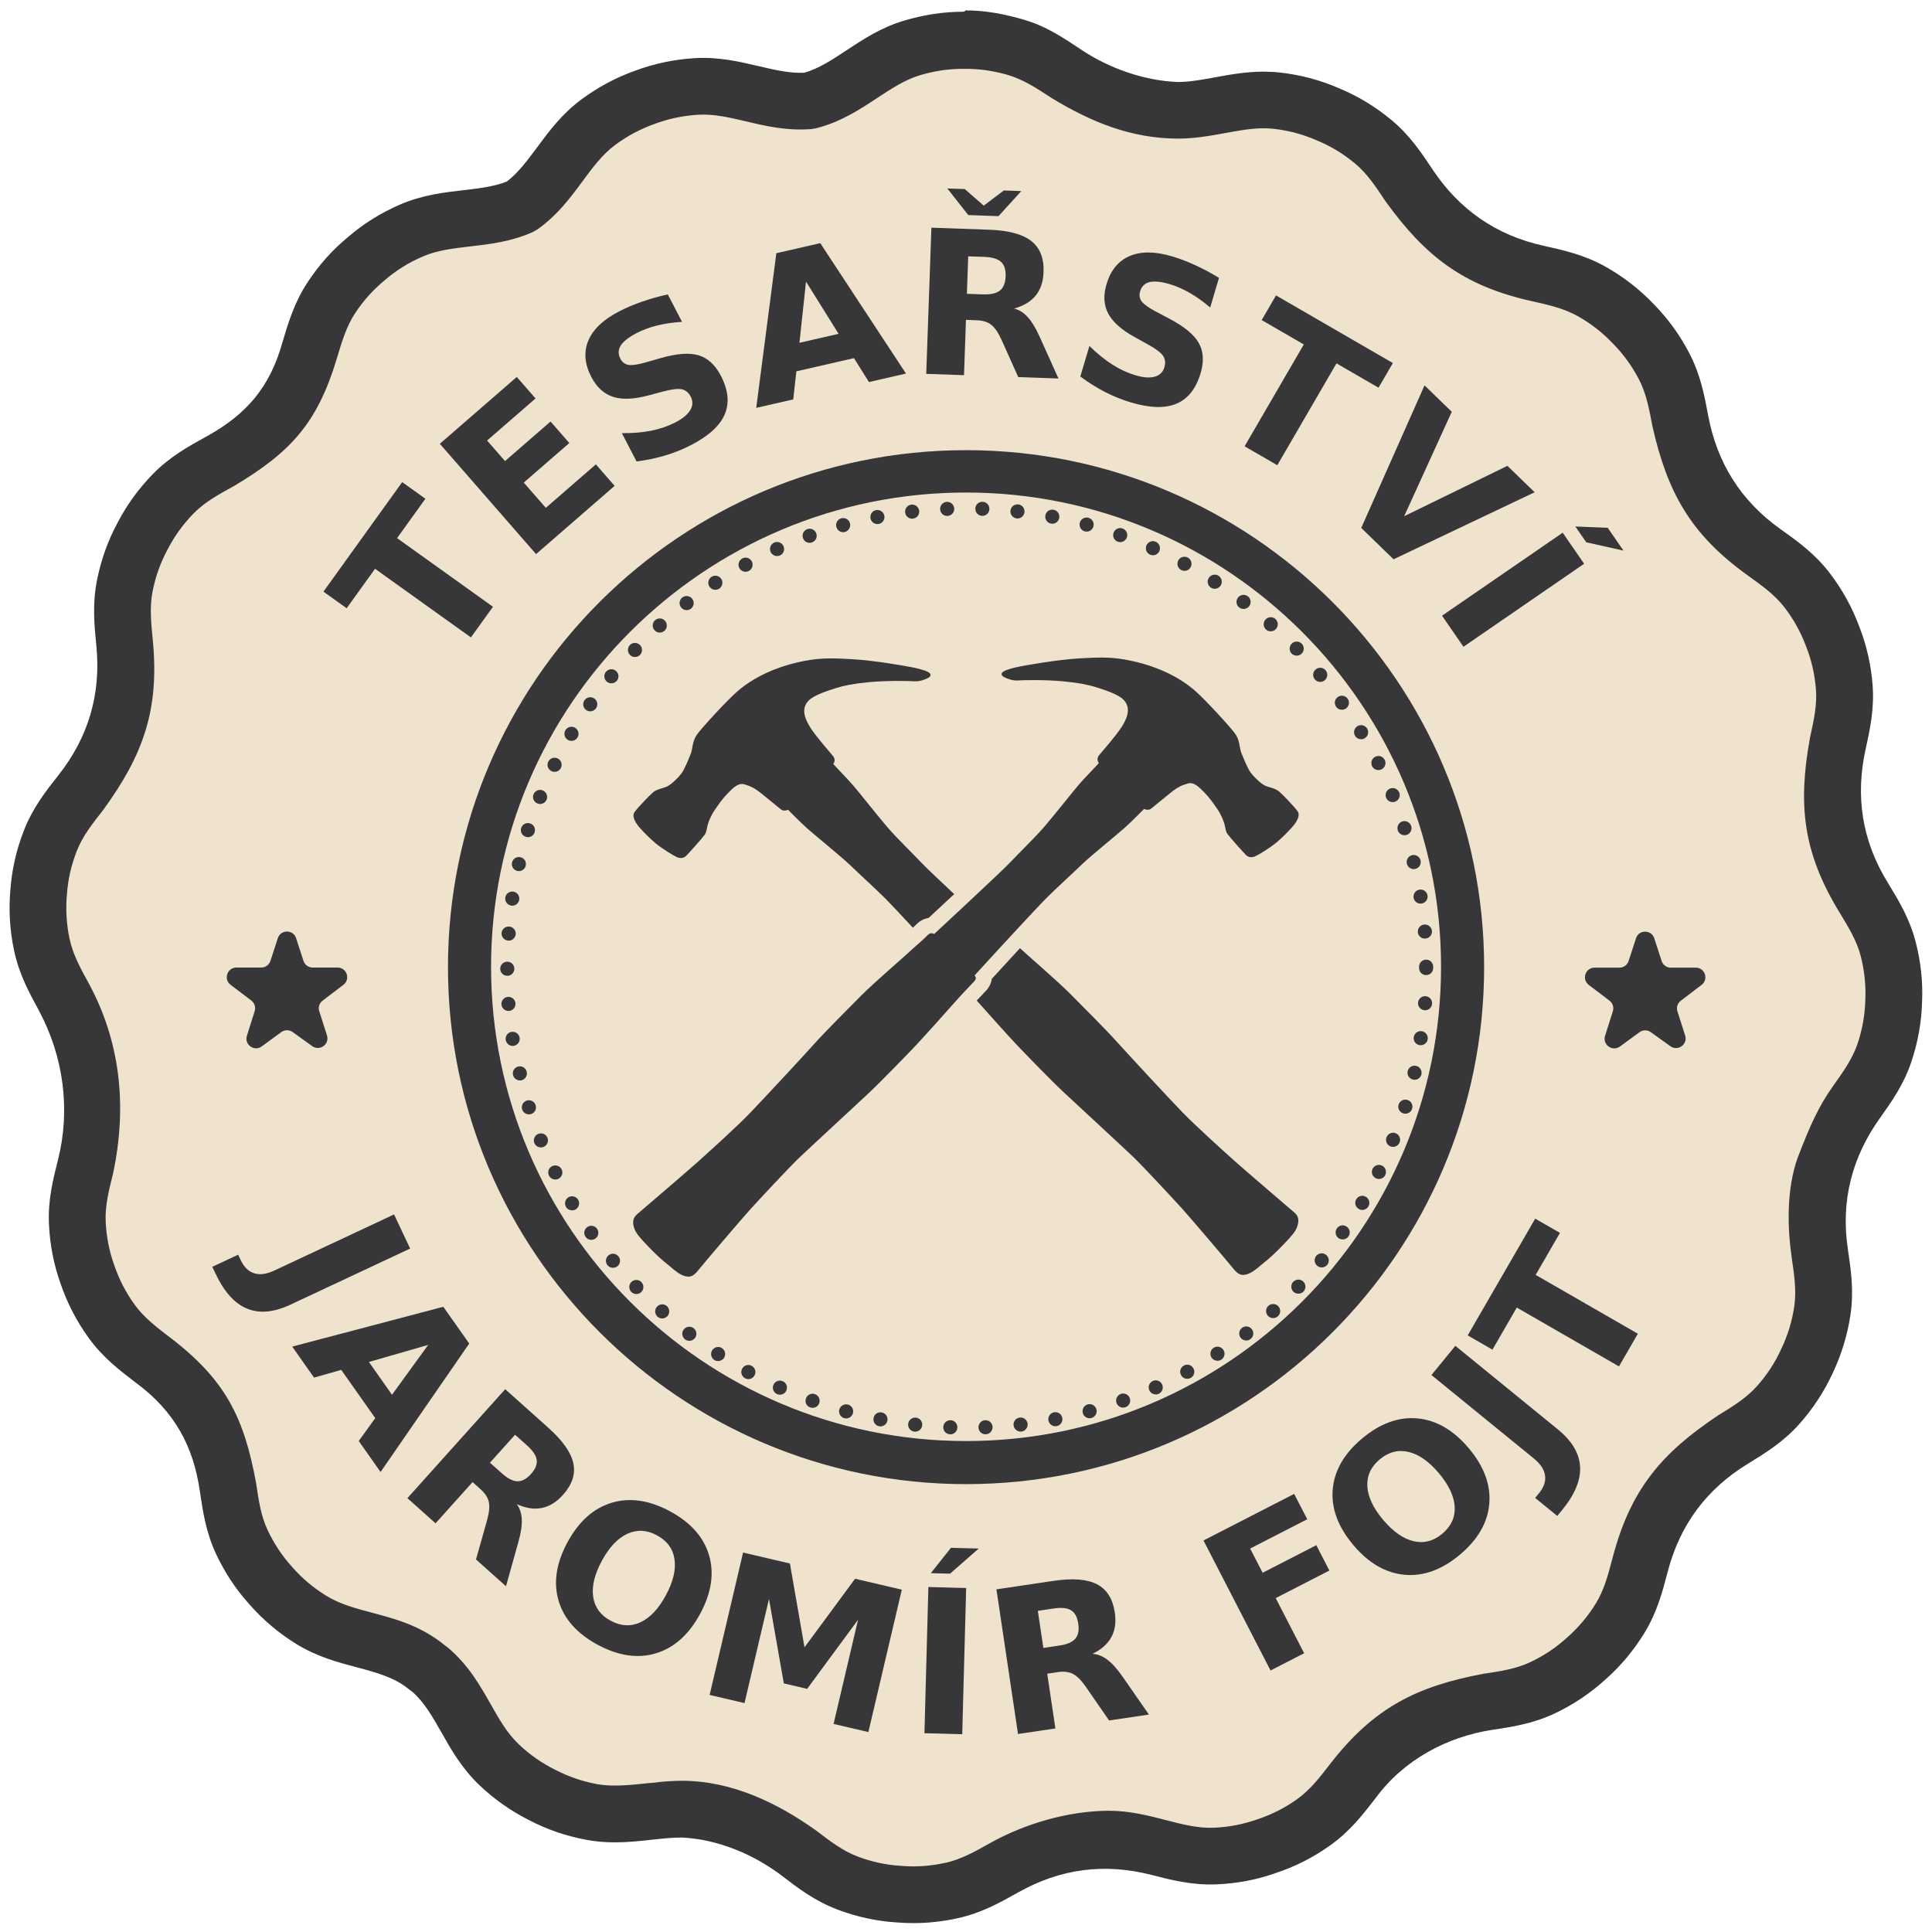<?xml version="1.0" encoding="UTF-8"?>
<svg width="52.92mm" height="52.92mm" version="1.1" viewBox="0 0 52.917 52.917" xmlns="http://www.w3.org/2000/svg">
 <g transform="translate(-31.88 -84.8)">
  <path d="m82.08 116.7-4.9e-4 3e-3c-0.328 0.918-0.295 2.015-0.17 2.875 0.07 0.48 0.137 0.933 0.07 1.382-0.063 0.424-0.185 0.82-0.373 1.214-0.178 0.389-0.403 0.734-0.69 1.055-0.299 0.338-0.692 0.579-1.109 0.835-1.601 1.068-2.497 2.101-3.01 4.064-0.123 0.471-0.24 0.915-0.477 1.301-0.227 0.369-0.494 0.686-0.82 0.973-0.317 0.288-0.66 0.518-1.047 0.701-0.412 0.196-0.867 0.264-1.35 0.336-1.902 0.359-3.123 0.968-4.36 2.565-0.298 0.385-0.578 0.749-0.95 1.012-0.352 0.251-0.723 0.439-1.136 0.575-0.401 0.142-0.805 0.22-1.236 0.238-0.45 0.02-0.89-0.094-1.359-0.215l-0.016-4e-3c-0.506-0.131-1.029-0.266-1.628-0.266-1.168 4e-3 -2.412 0.378-3.388 0.924-0.423 0.238-0.822 0.463-1.271 0.562-0.305 0.067-0.613 0.102-0.916 0.102-0.112 0-0.229-5e-3 -0.354-0.016-0.426-0.027-0.829-0.113-1.233-0.265-0.425-0.159-0.79-0.439-1.178-0.736-1.118-0.799-2.412-1.419-3.816-1.426-0.283 0-0.611 0.023-0.785 0.051v-1.3e-4l-0.158 0.014c-0.012 1e-3 -0.04 3e-3 -0.052 4e-3l-0.069 7e-3c-0.503 0.056-0.981 0.094-1.382 0.02-0.424-0.08-0.818-0.215-1.205-0.416-0.384-0.192-0.722-0.429-1.032-0.725-0.33-0.314-0.558-0.716-0.799-1.142-0.31-0.547-0.632-1.113-1.219-1.612l-0.071-0.053c-6e-3 -4e-3 -0.014-8e-3 -0.026-0.019-0.68-0.555-1.391-0.744-2.078-0.926-0.471-0.125-0.916-0.243-1.303-0.484-0.368-0.227-0.684-0.495-0.97-0.82-0.287-0.317-0.515-0.661-0.698-1.05-0.192-0.408-0.256-0.844-0.33-1.349-0.346-1.874-0.873-2.941-2.457-4.15-0.384-0.293-0.746-0.57-1.009-0.937-0.251-0.347-0.441-0.715-0.582-1.128-0.143-0.4-0.223-0.804-0.243-1.237-0.022-0.451 0.091-0.899 0.211-1.374 0.414-1.96 0.195-3.79-0.696-5.432-0.233-0.425-0.454-0.826-0.547-1.275-0.088-0.423-0.112-0.837-0.072-1.27 0.031-0.422 0.123-0.823 0.279-1.225 0.166-0.424 0.45-0.786 0.752-1.169 1.139-1.566 1.614-2.853 1.417-4.862-0.048-0.484-0.093-0.941-0.003-1.387 0.084-0.424 0.224-0.814 0.429-1.195 0.196-0.377 0.438-0.711 0.739-1.021 0.321-0.328 0.725-0.549 1.154-0.784 1.603-0.958 2.378-1.781 2.936-3.647 0.139-0.467 0.27-0.907 0.521-1.288 0.238-0.361 0.516-0.669 0.851-0.945 0.323-0.277 0.673-0.495 1.07-0.667 0.415-0.181 0.873-0.234 1.359-0.291 0.544-0.062 1.16-0.133 1.775-0.404l0.149-0.083c0.571-0.407 0.935-0.899 1.287-1.375 0.289-0.391 0.561-0.76 0.927-1.031 0.346-0.257 0.712-0.453 1.122-0.6 0.396-0.148 0.801-0.234 1.235-0.263 0.455-0.028 0.903 0.077 1.378 0.189 0.567 0.134 1.154 0.272 1.862 0.221l0.136-0.023c0.705-0.177 1.237-0.528 1.753-0.868 0.407-0.268 0.791-0.521 1.227-0.651 0.406-0.12 0.802-0.178 1.206-0.178l0.062 6.88e-4 0.026-6.88e-4c0.411 0 0.809 0.058 1.215 0.178 0.437 0.13 0.822 0.383 1.229 0.651 1.135 0.69 2.27 1.156 3.606 1.162 0.486 0 0.931-0.082 1.362-0.161 0.377-0.069 0.733-0.134 1.085-0.134 0.101 0 0.197 0.005 0.292 0.016 0.426 0.048 0.826 0.155 1.228 0.329 0.395 0.164 0.748 0.376 1.08 0.65 0.352 0.29 0.596 0.658 0.881 1.088 1.129 1.562 2.203 2.41 4.169 2.85 0.475 0.106 0.924 0.206 1.321 0.43 0.374 0.211 0.701 0.466 1.003 0.783 0.298 0.303 0.54 0.636 0.739 1.018 0.211 0.406 0.295 0.858 0.384 1.336 0.426 1.883 1.079 3.082 2.722 4.26l0.019 0.013c0.389 0.28 0.757 0.544 1.029 0.899 0.263 0.343 0.464 0.705 0.616 1.112 0.156 0.396 0.248 0.797 0.281 1.226 0.036 0.45-0.059 0.88-0.169 1.377-0.346 1.903-0.212 3.264 0.841 4.99 0.253 0.414 0.492 0.806 0.605 1.241 0.108 0.421 0.151 0.834 0.133 1.266-0.013 0.429-0.086 0.835-0.222 1.239-0.145 0.429-0.402 0.79-0.7 1.209-0.41 0.577-0.666 1.146-1.005 2.034" fill="#f0e3cd"/>
  <path d="m44.06 103.4a16.25 16.22 0 0 1 22.1 -6.287 16.25 16.22 0 0 1 6.297 22.07 16.25 16.22 0 0 1 -22.1 6.287 16.25 16.22 0 0 1 -6.297 -22.07z" fill="none"/>
  <g transform="matrix(.473 0 0 .472 17.07 72.43)" fill="#373739" stroke-width=".265" aria-label="TESAŘSTVÍ">
   <path d="m50.04 60.54 4.56-6.355 1.344 0.964-1.64 2.286 5.552 3.983-1.276 1.778-5.552-3.983-1.644 2.291z"/>
   <path d="m56.78 51.96 4.455-3.878 1.086 1.248-2.804 2.441 1.038 1.192 2.637-2.295 1.086 1.248-2.637 2.295 1.276 1.466 2.898-2.523 1.086 1.248-4.549 3.96z"/>
   <path d="m69.98 43.29 0.826 1.595q-0.765 0.044-1.428 0.208-0.664 0.164-1.189 0.436-0.697 0.361-0.93 0.725-0.234 0.364-0.025 0.768 0.157 0.303 0.468 0.36 0.313 0.049 0.967-0.136l0.914-0.262q1.388-0.398 2.184-0.158 0.797 0.241 1.288 1.19 0.645 1.247 0.22 2.242-0.423 0.987-1.943 1.774-0.717 0.371-1.509 0.608t-1.653 0.344l-0.849-1.641q0.92 0.01 1.694-0.141 0.776-0.158 1.402-0.482 0.636-0.329 0.865-0.716 0.229-0.387 0.025-0.781-0.183-0.353-0.514-0.425-0.327-0.074-1.091 0.13l-0.838 0.223q-1.256 0.343-2.056 0.085-0.794-0.261-1.259-1.16-0.583-1.126-0.169-2.108t1.776-1.688q0.621-0.321 1.327-0.565 0.703-0.249 1.502-0.425z"/>
   <path d="m80.76 46.99-3.335 0.766-0.18 1.628-2.144 0.492 1.165-8.975 2.543-0.584 4.963 7.568-2.144 0.492zm-3.156-0.891 2.266-0.52-1.886-3.031z"/>
   <path d="m88.22 43.29q0.687 0.024 0.992-0.221 0.31-0.245 0.331-0.83 0.02-0.579-0.272-0.84-0.287-0.26-0.974-0.285l-0.92-0.032-0.077 2.176zm-0.974 1.479-0.113 3.21-2.187-0.077 0.299-8.482 3.34 0.118q1.676 0.059 2.434 0.649 0.764 0.59 0.721 1.806-0.03 0.841-0.458 1.366-0.422 0.525-1.249 0.752 0.445 0.118 0.785 0.494 0.345 0.37 0.683 1.116l1.102 2.451-2.329-0.082-0.96-2.144q-0.29-0.647-0.606-0.892-0.31-0.244-0.844-0.263zm0.135-6.081-1.214-1.544 1.011 0.036 1.098 0.96 1.163-0.88 1.011 0.036-1.32 1.455z"/>
   <path d="m101.9 42.33-0.512 1.722q-0.581-0.499-1.173-0.841-0.592-0.342-1.159-0.511-0.752-0.224-1.173-0.124t-0.551 0.536q-0.097 0.327 0.087 0.584 0.192 0.253 0.79 0.573l0.84 0.446q1.276 0.676 1.682 1.402t0.102 1.75q-0.4 1.346-1.397 1.767-0.99 0.417-2.63-0.071-0.774-0.23-1.509-0.609-0.735-0.379-1.429-0.899l0.527-1.771q0.656 0.646 1.317 1.074 0.668 0.424 1.344 0.625 0.686 0.204 1.12 0.084 0.433-0.12 0.559-0.545 0.114-0.381-0.076-0.663-0.184-0.28-0.876-0.664l-0.758-0.421q-1.143-0.625-1.539-1.365-0.391-0.739-0.102-1.709 0.361-1.215 1.341-1.635 0.979-0.42 2.45 0.017 0.67 0.199 1.348 0.514 0.679 0.309 1.376 0.736z"/>
   <path d="m105.2 43.35 6.766 3.925-0.83 1.431-2.434-1.412-3.428 5.91-1.893-1.098 3.428-5.91-2.439-1.415z"/>
   <path d="m113.8 48.57 1.577 1.534-2.755 6.059 5.978-2.924 1.577 1.534-8.171 3.89-1.87-1.82z"/>
   <path d="m121.8 57.12 1.242 1.802-6.987 4.817-1.242-1.802zm2.607-0.285 0.913 1.324-2.155-0.482-0.632-0.917z"/>
  </g>
  <g transform="matrix(.167 0 0 -.167 77.19 110.5)">
   <path d="m0 0 1.21-3.723c0.211-0.65 0.816-1.09 1.499-1.09h4.093c1.51 0 2.156-1.917 0.955-2.831l-3.414-2.599c-0.531-0.404-0.75-1.099-0.546-1.735l1.268-3.962c0.463-1.447-1.187-2.647-2.421-1.761l-3.216 2.308c-0.553 0.398-1.299 0.394-1.85-8e-3l-3.213-2.348c-1.23-0.899-2.893 0.296-2.434 1.748l1.278 4.042c0.201 0.635-0.019 1.328-0.55 1.731l-3.403 2.583c-1.203 0.913-0.557 2.832 0.953 2.832h4.083c0.683 0 1.288 0.44 1.499 1.09l1.21 3.723c0.472 1.453 2.527 1.453 2.999 0" fill="#373739"/>
  </g>
  <g transform="matrix(.167 0 0 -.167 39.99 112)">
   <path d="m0 9 1.21-3.723c0.211-0.65 0.816-1.09 1.499-1.09h4.093c1.51 0 2.156-1.917 0.955-2.831l-3.414-2.599c-0.531-0.404-0.75-1.099-0.546-1.735l1.268-3.962c0.463-1.447-1.187-2.647-2.421-1.761l-3.216 2.308c-0.553 0.398-1.299 0.394-1.85-8e-3l-3.213-2.348c-1.23-0.899-2.893 0.296-2.434 1.748l1.278 4.042c0.201 0.635-0.019 1.328-0.55 1.731l-3.403 2.583c-1.203 0.913-0.557 2.832 0.953 2.832h4.083c0.683 0 1.288 0.44 1.499 1.09l1.21 3.723c0.472 1.453 2.527 1.453 2.999 0" fill="#373739"/>
  </g>
  <path d="m58.34 98.29c-7.174 0-13.01 5.828-13.01 12.99 0 7.163 5.837 12.99 13.01 12.99 7.174 0 13.01-5.828 13.01-12.99 0-7.163-5.837-12.99-13.01-12.99m0 27.16c-7.822 0-14.19-6.354-14.19-14.16 0-7.81 6.364-14.16 14.19-14.16 7.822 0 14.19 6.354 14.19 14.16 0 7.81-6.364 14.16-14.19 14.16" fill="#373739"/>
  <g transform="matrix(.167 0 0 -.167 58.78 98.93)">
   <path d="m0 0c-0.636 0.023-1.134 0.555-1.111 1.203 0.012 0.637 0.555 1.134 1.192 1.111s1.134-0.556 1.111-1.203c-0.012-0.614-0.532-1.111-1.146-1.111zm-6.885 1.099c-0.035 0.637 0.463 1.18 1.111 1.203 0.636 0.023 1.168-0.474 1.203-1.11 0.024-0.637-0.474-1.181-1.11-1.204h-0.047c-0.625 0-1.133 0.486-1.157 1.111m12.56-1.516c-0.637 0.07-1.099 0.648-1.03 1.285 0.081 0.636 0.648 1.087 1.284 1.018 0.637-0.07 1.087-0.648 1.019-1.285-0.069-0.59-0.568-1.029-1.146-1.029-0.047 0-0.093 0.011-0.127 0.011m-18.3 0.984c-0.07 0.636 0.382 1.203 1.018 1.284 0.636 0.069 1.203-0.382 1.285-1.018 0.069-0.636-0.382-1.215-1.018-1.284-0.047-0.012-0.093-0.012-0.139-0.012-0.579 0-1.077 0.44-1.146 1.03m23.92-1.829c-0.625 0.116-1.042 0.729-0.915 1.354 0.116 0.625 0.729 1.042 1.354 0.914 0.625-0.116 1.029-0.717 0.914-1.353-0.104-0.556-0.59-0.938-1.133-0.938-0.07 0-0.139 0.012-0.22 0.023m-29.6 0.845c-0.127 0.637 0.278 1.238 0.914 1.366 0.625 0.115 1.226-0.29 1.354-0.915 0.117-0.636-0.289-1.237-0.914-1.365-0.081-0.011-0.15-0.011-0.219-0.011-0.545 0-1.031 0.381-1.135 0.925m35.14-2.129c-0.614 0.174-0.983 0.81-0.81 1.423 0.163 0.613 0.799 0.984 1.411 0.811 0.625-0.163 0.984-0.799 0.822-1.412-0.151-0.521-0.613-0.857-1.122-0.857-0.093 0-0.197 0.012-0.301 0.035m-40.74 0.729c-0.174 0.614 0.185 1.25 0.81 1.423 0.613 0.162 1.25-0.196 1.423-0.809 0.163-0.614-0.197-1.25-0.81-1.424-0.104-0.035-0.208-0.046-0.312-0.046-0.51 0-0.972 0.336-1.111 0.856m46.16-2.418c-0.601 0.208-0.914 0.868-0.694 1.469 0.208 0.602 0.879 0.914 1.469 0.706 0.602-0.208 0.926-0.879 0.706-1.481-0.174-0.474-0.613-0.764-1.088-0.764-0.127 0-0.254 0.024-0.393 0.07m-51.63 0.578c-0.22 0.602 0.092 1.261 0.695 1.481 0.601 0.22 1.261-0.092 1.481-0.694 0.219-0.601-0.093-1.261-0.695-1.481-0.128-0.046-0.265-0.069-0.393-0.069-0.475 0-0.914 0.289-1.088 0.763m56.92-2.696c-0.59 0.255-0.845 0.938-0.59 1.527 0.266 0.579 0.948 0.845 1.527 0.579 0.591-0.254 0.845-0.937 0.591-1.527-0.197-0.428-0.614-0.683-1.065-0.683-0.151 0-0.313 0.035-0.463 0.104m-62.23 0.44c-0.266 0.59 0 1.273 0.578 1.539 0.579 0.255 1.274 0 1.528-0.579 0.266-0.589 0.011-1.273-0.578-1.539-0.151-0.069-0.313-0.092-0.475-0.092-0.44 0-0.857 0.254-1.053 0.671m67.33-2.962c-0.567 0.312-0.775 1.006-0.475 1.574 0.301 0.555 1.007 0.775 1.574 0.462 0.555-0.301 0.763-1.006 0.463-1.562-0.208-0.393-0.602-0.613-1.019-0.613-0.185 0-0.37 0.047-0.543 0.139m-72.46 0.312c-0.3 0.567-0.092 1.262 0.464 1.574 0.554 0.313 1.261 0.104 1.573-0.463 0.3-0.556 0.092-1.261-0.463-1.574-0.174-0.092-0.37-0.139-0.556-0.139-0.404 0-0.81 0.22-1.018 0.602m77.34-3.205c-0.533 0.347-0.694 1.065-0.347 1.597 0.347 0.544 1.064 0.694 1.607 0.347 0.533-0.347 0.683-1.064 0.336-1.597-0.219-0.347-0.59-0.532-0.972-0.532-0.208 0-0.428 0.058-0.624 0.185m-82.25 0.174c-0.347 0.532-0.197 1.249 0.347 1.597 0.532 0.347 1.25 0.196 1.597-0.336 0.348-0.532 0.197-1.25-0.335-1.608-0.198-0.116-0.417-0.186-0.637-0.186-0.37 0-0.74 0.186-0.972 0.533m86.91-3.437h-0.011c-0.499 0.382-0.603 1.111-0.221 1.62 0.393 0.509 1.122 0.614 1.632 0.22 0.508-0.382 0.601-1.111 0.219-1.62-0.23-0.301-0.578-0.451-0.925-0.451-0.243 0-0.486 0.069-0.694 0.231m-91.56 0.023c-0.393 0.509-0.302 1.238 0.208 1.632 0.51 0.381 1.238 0.289 1.62-0.22 0.394-0.509 0.301-1.226-0.209-1.62-0.208-0.162-0.462-0.243-0.705-0.243-0.348 0-0.695 0.162-0.914 0.451m95.94-3.633c-0.474 0.428-0.521 1.157-0.092 1.632 0.415 0.486 1.157 0.521 1.631 0.104v-0.012c0.475-0.417 0.52-1.145 0.093-1.631-0.22-0.255-0.545-0.382-0.868-0.382-0.267 0-0.545 0.092-0.764 0.289m-100.3-0.104c-0.427 0.475-0.38 1.203 0.093 1.632 0.475 0.427 1.216 0.381 1.632-0.093 0.428-0.475 0.393-1.215-0.081-1.632-0.231-0.196-0.498-0.3-0.776-0.3-0.323 0-0.636 0.127-0.868 0.393m104.5-3.83c-0.451 0.463-0.429 1.192 0.022 1.632 0.464 0.451 1.192 0.439 1.644-0.023 0.44-0.452 0.427-1.193-0.035-1.632-0.22-0.22-0.509-0.324-0.799-0.324-0.3 0-0.612 0.115-0.832 0.347m-108.5-0.255c-0.464 0.452-0.475 1.18-0.035 1.644 0.439 0.462 1.168 0.474 1.631 0.034 0.462-0.439 0.486-1.18 0.035-1.643-0.22-0.231-0.532-0.347-0.834-0.347-0.289 0-0.578 0.104-0.797 0.312m112.3-3.98c-0.417 0.498-0.348 1.227 0.15 1.632 0.486 0.416 1.215 0.346 1.632-0.151 0.405-0.486 0.336-1.226-0.15-1.631-0.221-0.174-0.487-0.267-0.741-0.267-0.336 0-0.66 0.14-0.891 0.417m-116.1-0.393c-0.498 0.416-0.567 1.145-0.163 1.631h0.011c0.406 0.498 1.135 0.567 1.621 0.162 0.497-0.405 0.567-1.134 0.161-1.631-0.23-0.278-0.566-0.417-0.89-0.417-0.267 0-0.521 0.081-0.74 0.255m119.6-4.108c-0.369 0.521-0.254 1.238 0.278 1.608 0.521 0.371 1.238 0.243 1.609-0.277 0.37-0.521 0.243-1.239-0.278-1.609-0.209-0.139-0.439-0.208-0.671-0.208-0.359 0-0.718 0.162-0.938 0.486m-123-0.532c-0.52 0.37-0.648 1.088-0.277 1.608 0.358 0.521 1.087 0.648 1.608 0.289 0.521-0.37 0.648-1.099 0.278-1.62-0.22-0.312-0.579-0.485-0.949-0.485-0.232 0-0.462 0.069-0.66 0.208m126.1-4.235c-0.325 0.555-0.151 1.261 0.404 1.597 0.544 0.324 1.25 0.15 1.586-0.405 0.324-0.544 0.15-1.25-0.405-1.585-0.185-0.116-0.394-0.162-0.591-0.162-0.393 0-0.775 0.196-0.994 0.555m-129.1-0.659c-0.554 0.323-0.74 1.029-0.404 1.584h-0.012c0.335 0.544 1.041 0.73 1.597 0.406 0.544-0.336 0.729-1.042 0.405-1.586h-0.012c-0.209-0.37-0.589-0.567-0.984-0.567-0.208 0-0.404 0.047-0.59 0.163m131.9-4.317c-0.29 0.567-0.058 1.273 0.521 1.551 0.567 0.289 1.261 0.058 1.55-0.521 0.289-0.567 0.046-1.261-0.52-1.55-0.163-0.081-0.348-0.116-0.521-0.116-0.417 0-0.834 0.232-1.03 0.636m-134.6-0.809c-0.566 0.289-0.809 0.983-0.52 1.55 0.277 0.578 0.972 0.81 1.55 0.532 0.567-0.289 0.81-0.984 0.521-1.55-0.197-0.417-0.613-0.648-1.042-0.648-0.174 0-0.347 0.035-0.509 0.116m136.9-4.363c-0.243 0.59 0.046 1.261 0.636 1.504s1.261-0.046 1.504-0.636h0.012c0.231-0.59-0.046-1.261-0.648-1.504-0.139-0.058-0.29-0.081-0.429-0.081-0.462 0-0.89 0.266-1.075 0.717m-139.2-0.937c-0.59 0.232-0.88 0.902-0.637 1.493 0.243 0.601 0.915 0.891 1.504 0.648 0.59-0.232 0.879-0.914 0.649-1.505-0.185-0.451-0.625-0.729-1.077-0.729-0.15 0-0.289 0.035-0.439 0.093m141.1-4.408h0.011c-0.196 0.613 0.139 1.261 0.741 1.458 0.613 0.196 1.261-0.139 1.458-0.753 0.197-0.612-0.139-1.261-0.752-1.457-0.116-0.036-0.232-0.047-0.347-0.047-0.498 0-0.95 0.313-1.111 0.799m-143-1.064c-0.614 0.184-0.95 0.832-0.764 1.446 0.196 0.612 0.844 0.948 1.457 0.751 0.603-0.185 0.95-0.832 0.753-1.446-0.15-0.497-0.614-0.81-1.099-0.81-0.116 0-0.232 0.024-0.347 0.059m144.5-4.409c-0.151 0.624 0.23 1.249 0.855 1.4 0.625 0.139 1.25-0.243 1.389-0.868 0.15-0.625-0.232-1.239-0.857-1.389-0.091-0.023-0.173-0.034-0.265-0.034-0.521 0-0.996 0.358-1.122 0.891m-145.9-1.193c-0.625 0.151-1.007 0.776-0.868 1.389 0.15 0.625 0.764 1.018 1.389 0.868 0.624-0.139 1.006-0.764 0.867-1.389-0.127-0.532-0.602-0.89-1.122-0.89-0.092 0-0.174 0.011-0.266 0.022m147-4.385c-0.093 0.637 0.335 1.227 0.971 1.32 0.625 0.104 1.216-0.324 1.32-0.961 0.093-0.625-0.335-1.214-0.972-1.319-0.058-0.012-0.116-0.012-0.174-0.012-0.567 0-1.053 0.406-1.145 0.972m-148-1.295c-0.625 0.104-1.064 0.683-0.972 1.319 0.093 0.636 0.683 1.064 1.32 0.972 0.636-0.093 1.065-0.683 0.972-1.319-0.093-0.579-0.579-0.984-1.146-0.984-0.058 0-0.115 0-0.174 0.012m148.7-4.351v0.012c-0.046 0.636 0.429 1.191 1.065 1.237 0.636 0.047 1.192-0.428 1.25-1.064 0.046-0.636-0.429-1.192-1.065-1.239-0.035 0-0.07-0.011-0.092-0.011-0.603 0-1.111 0.463-1.158 1.065m-149.2-1.389c-0.636 0.046-1.122 0.602-1.075 1.238 0.045 0.636 0.601 1.111 1.248 1.065 0.637-0.047 1.111-0.601 1.066-1.238-0.047-0.613-0.556-1.076-1.157-1.076-0.024 0-0.059 0.011-0.082 0.011m149.4-4.501c0 0.024 0 0.058 0.011 0.093-0.011 0.046-0.011 0.081-0.011 0.128 0 0.636 0.52 1.157 1.157 1.157 0.636 0 1.157-0.51 1.157-1.157v-0.221c0-0.647-0.521-1.157-1.157-1.157-0.637 0-1.157 0.51-1.157 1.157m-150.7-0.115c0 0.636 0.52 1.157 1.157 1.157 0.636 0 1.157-0.521 1.157-1.157s-0.509-1.157-1.157-1.157c-0.637 0-1.157 0.521-1.157 1.157m151.6-6.804c-0.637 0.047-1.123 0.602-1.065 1.238 0.046 0.636 0.602 1.111 1.239 1.064 0.636-0.046 1.11-0.601 1.064-1.237-0.046-0.614-0.555-1.077-1.146-1.077-0.034 0-0.069 0-0.092 0.012m-151.4 0.949c-0.046 0.636 0.428 1.192 1.065 1.238 0.636 0.046 1.192-0.428 1.238-1.064 0.046-0.637-0.428-1.193-1.064-1.239h-0.082c-0.601 0-1.11 0.463-1.157 1.065m150.6-6.676c-0.636 0.092-1.064 0.682-0.971 1.318 0.092 0.625 0.682 1.065 1.318 0.972 0.625-0.104 1.065-0.694 0.972-1.319-0.091-0.578-0.59-0.983-1.145-0.983-0.058 0-0.116 0-0.174 0.012m-149.9 0.856c-0.092 0.636 0.336 1.226 0.972 1.319 0.625 0.104 1.215-0.336 1.319-0.972 0.092-0.625-0.336-1.215-0.972-1.32-0.058 0-0.115-0.011-0.173-0.011-0.567 0-1.053 0.417-1.146 0.984m148.8-6.503c-0.625 0.139-1.019 0.764-0.868 1.388 0.15 0.613 0.763 1.007 1.388 0.856 0.624-0.139 1.006-0.763 0.867-1.388-0.126-0.533-0.601-0.891-1.133-0.891-0.081 0-0.174 0.012-0.254 0.035m-147.6 0.752c-0.15 0.625 0.232 1.238 0.857 1.388 0.625 0.151 1.25-0.243 1.389-0.867 0.15-0.614-0.232-1.239-0.857-1.389-0.093-0.023-0.185-0.023-0.267-0.023-0.519 0-1.005 0.358-1.122 0.891m146-6.294c-0.601 0.185-0.949 0.833-0.752 1.446 0.196 0.613 0.845 0.948 1.459 0.752 0.601-0.186 0.948-0.833 0.751-1.447-0.15-0.497-0.612-0.809-1.111-0.809-0.115 0-0.231 0.011-0.347 0.058m-144.5 0.636c-0.197 0.614 0.139 1.261 0.752 1.458 0.614 0.196 1.261-0.139 1.458-0.752s-0.139-1.262-0.751-1.459c-0.117-0.033-0.243-0.046-0.36-0.046-0.486 0-0.937 0.313-1.099 0.799m142.4-6.052c-0.59 0.243-0.868 0.914-0.636 1.505 0.243 0.601 0.914 0.89 1.504 0.647 0.601-0.242 0.879-0.914 0.647-1.503-0.185-0.453-0.624-0.729-1.075-0.729-0.151 0-0.29 0.022-0.44 0.08m-140.4 0.545c-0.243 0.589 0.046 1.261 0.636 1.504 0.601 0.242 1.272-0.047 1.515-0.637 0.232-0.591-0.046-1.261-0.647-1.505-0.139-0.057-0.29-0.08-0.429-0.08-0.463 0-0.891 0.266-1.075 0.718m138-5.775c-0.567 0.29-0.81 0.983-0.521 1.551 0.278 0.567 0.972 0.81 1.551 0.521 0.567-0.278 0.81-0.972 0.521-1.551-0.197-0.405-0.613-0.636-1.041-0.636-0.163 0-0.348 0.034-0.51 0.115m-135.6 0.44c-0.29 0.567-0.059 1.261 0.519 1.55 0.568 0.278 1.262 0.047 1.552-0.521 0.289-0.566 0.057-1.272-0.521-1.55-0.163-0.093-0.336-0.126-0.51-0.126-0.428 0-0.844 0.23-1.04 0.647m132.8-5.461c-0.555 0.323-0.729 1.029-0.404 1.573 0.324 0.556 1.029 0.741 1.585 0.405 0.544-0.324 0.729-1.03 0.405-1.585-0.22-0.359-0.602-0.567-1.007-0.567-0.197 0-0.393 0.058-0.579 0.174m-130 0.312c-0.336 0.556-0.15 1.261 0.393 1.596 0.556 0.325 1.261 0.139 1.585-0.404 0.325-0.544 0.151-1.261-0.393-1.586-0.185-0.115-0.393-0.161-0.59-0.161-0.394 0-0.787 0.197-0.995 0.555m126.7-5.114c-0.52 0.37-0.636 1.088-0.277 1.609 0.37 0.532 1.098 0.647 1.619 0.276 0.521-0.369 0.649-1.087 0.278-1.608-0.231-0.324-0.59-0.485-0.949-0.485-0.231 0-0.462 0.069-0.671 0.208m-123.5 0.207c-0.37 0.521-0.254 1.239 0.278 1.609 0.521 0.371 1.239 0.243 1.608-0.277 0.371-0.521 0.243-1.239-0.278-1.608-0.208-0.139-0.439-0.209-0.67-0.209-0.359 0-0.718 0.162-0.938 0.485m120-4.743c-0.497 0.404-0.566 1.134-0.162 1.632 0.405 0.485 1.135 0.567 1.632 0.15 0.497-0.405 0.567-1.134 0.162-1.632-0.232-0.265-0.566-0.416-0.902-0.416-0.255 0-0.521 0.092-0.73 0.266m-116.4 0.093c-0.406 0.485-0.336 1.214 0.161 1.62 0.486 0.416 1.215 0.347 1.621-0.152 0.416-0.485 0.347-1.214-0.151-1.63-0.22-0.174-0.474-0.255-0.741-0.255-0.323 0-0.659 0.139-0.89 0.417m112.5-4.351c-0.462 0.451-0.474 1.18-0.034 1.643h0.012c0.439 0.462 1.168 0.475 1.631 0.035 0.462-0.452 0.475-1.181 0.034-1.644-0.23-0.23-0.532-0.347-0.844-0.347-0.289 0-0.578 0.104-0.799 0.313m-108.6-0.024c-0.451 0.464-0.44 1.193 0.022 1.643 0.463 0.44 1.192 0.429 1.643-0.033 0.441-0.464 0.428-1.193-0.034-1.632-0.22-0.221-0.509-0.324-0.799-0.324-0.312 0-0.613 0.115-0.832 0.346m104.4-3.91c-0.417 0.474-0.382 1.203 0.092 1.631 0.486 0.429 1.215 0.382 1.643-0.092 0.416-0.475 0.382-1.204-0.092-1.632-0.221-0.197-0.499-0.289-0.776-0.289-0.313 0-0.636 0.127-0.867 0.382m-100.1-0.151c-0.474 0.429-0.521 1.157-0.092 1.632 0.416 0.486 1.157 0.521 1.63 0.104 0.475-0.428 0.521-1.157 0.093-1.643-0.231-0.254-0.544-0.382-0.868-0.382-0.265 0-0.543 0.093-0.763 0.289m95.64-3.46c-0.382 0.51-0.289 1.239 0.22 1.621 0.509 0.393 1.226 0.3 1.62-0.208 0.381-0.51 0.29-1.239-0.22-1.62-0.208-0.162-0.451-0.243-0.694-0.243-0.348 0-0.695 0.161-0.926 0.45m-91.12-0.265c-0.509 0.393-0.613 1.111-0.22 1.619 0.382 0.51 1.111 0.614 1.62 0.22 0.509-0.381 0.613-1.11 0.22-1.62-0.232-0.301-0.567-0.451-0.914-0.451-0.254 0-0.497 0.069-0.706 0.232m86.35-2.986c-0.347 0.544-0.197 1.262 0.335 1.608h0.013c0.532 0.347 1.249 0.186 1.596-0.346 0.347-0.533 0.197-1.25-0.347-1.597h0.012c-0.197-0.128-0.417-0.185-0.637-0.185-0.382 0-0.752 0.185-0.972 0.52m-81.56-0.393c-0.533 0.358-0.683 1.076-0.336 1.608s1.064 0.694 1.597 0.347v-0.011c0.532-0.347 0.682-1.053 0.335-1.597-0.22-0.335-0.59-0.521-0.972-0.521-0.208 0-0.428 0.058-0.624 0.174m76.56-2.488c-0.313 0.567-0.104 1.272 0.462 1.574 0.556 0.312 1.262 0.104 1.563-0.463 0.311-0.555 0.103-1.261-0.452-1.562h-0.012c-0.173-0.104-0.358-0.15-0.543-0.15-0.417 0-0.81 0.219-1.018 0.601m-71.52-0.497c-0.566 0.3-0.775 1.007-0.462 1.562 0.3 0.567 1.006 0.775 1.561 0.463 0.567-0.301 0.775-1.007 0.464-1.563-0.21-0.393-0.603-0.612-1.007-0.612-0.197 0-0.382 0.046-0.556 0.15m66.31-1.979c-0.267 0.579 0 1.261 0.578 1.527 0.59 0.267 1.273 0 1.527-0.579 0.267-0.589 0.012-1.272-0.579-1.539-0.15-0.069-0.311-0.091-0.462-0.091-0.451 0-0.868 0.254-1.064 0.682m-61.06-0.625c-0.579 0.255-0.844 0.948-0.579 1.527 0.256 0.579 0.95 0.845 1.528 0.579 0.579-0.255 0.845-0.937 0.579-1.527-0.186-0.428-0.614-0.682-1.053-0.682-0.162 0-0.325 0.033-0.475 0.103m55.68-1.457c-0.219 0.601 0.104 1.261 0.695 1.48 0.601 0.22 1.272-0.093 1.48-0.694 0.22-0.602-0.093-1.261-0.694-1.481-0.127-0.046-0.266-0.069-0.393-0.069-0.475 0-0.914 0.289-1.088 0.764m-50.24-0.73c-0.602 0.209-0.915 0.868-0.694 1.47 0.219 0.614 0.879 0.925 1.48 0.706 0.602-0.22 0.914-0.88 0.695-1.481-0.163-0.475-0.614-0.764-1.088-0.764-0.127 0-0.255 0.023-0.393 0.069m44.71-0.926c-0.162 0.614 0.197 1.25 0.81 1.424 0.625 0.162 1.261-0.196 1.424-0.81 0.173-0.614-0.186-1.25-0.81-1.424-0.104-0.034-0.208-0.046-0.301-0.046-0.51 0-0.984 0.348-1.123 0.856m-39.11-0.844h-0.012c-0.613 0.173-0.971 0.809-0.81 1.423 0.174 0.614 0.81 0.984 1.424 0.81 0.612-0.161 0.983-0.799 0.81-1.411-0.139-0.521-0.602-0.857-1.111-0.857-0.105 0-0.209 0.012-0.301 0.035m33.48-0.382c-0.128 0.625 0.289 1.238 0.914 1.354 0.625 0.127 1.237-0.289 1.354-0.914 0.126-0.625-0.29-1.238-0.915-1.354-0.07-0.011-0.15-0.023-0.22-0.023-0.543 0-1.029 0.381-1.133 0.937m-27.77-0.937c-0.638 0.116-1.042 0.728-0.914 1.353 0.115 0.625 0.717 1.042 1.341 0.914 0.637-0.115 1.042-0.728 0.926-1.353-0.103-0.555-0.59-0.937-1.134-0.937-0.081 0-0.15 0.011-0.219 0.023m22.05 0.15c-0.081 0.637 0.382 1.203 1.018 1.273 0.637 0.082 1.204-0.37 1.285-1.018 0.069-0.625-0.393-1.203-1.018-1.273-0.046-0.012-0.093-0.012-0.139-0.012-0.579 0-1.077 0.44-1.146 1.03m-16.26-1.03-0.012-0.011c-0.637 0.081-1.088 0.648-1.019 1.284 0.081 0.637 0.649 1.099 1.285 1.019 0.636-0.07 1.088-0.649 1.018-1.273-0.069-0.59-0.567-1.03-1.146-1.03-0.045 0-0.091 0-0.126 0.011m10.5 0.672c-0.024 0.636 0.473 1.179 1.11 1.203 0.637 0.023 1.18-0.475 1.204-1.111 0.022-0.636-0.475-1.181-1.112-1.203h-0.045c-0.625 0-1.135 0.486-1.157 1.111m-4.664-1.111c-0.636 0.022-1.134 0.555-1.111 1.192 0.023 0.636 0.568 1.145 1.204 1.111v0.011c0.636-0.024 1.133-0.567 1.111-1.203-0.024-0.625-0.533-1.122-1.157-1.122-0.012 0-0.024 0-0.047 0.011" fill="#373739"/>
  </g>
  <g transform="matrix(.167 0 0 -.167 61.98 105.7)">
   <path d="m0 0s-0.571 0.573 0.064 1.336c0.636 0.763 2.714 3.137 3.583 4.472 0.869 1.336 1.78 3.18 0.36 4.6-0.89 0.89-3.137 1.611-4.494 2.035-1.215 0.38-2.737 0.707-5.278 0.954-3.052 0.297-6.783 0.212-7.61 0.148-0.826-0.063-1.844 0.361-2.225 0.573-0.382 0.212-0.594 0.593 0 0.932 0.593 0.339 1.879 0.647 2.713 0.806 0.89 0.169 5.935 1.102 9.708 1.314s5.639 0.254 8.988-0.509 6.979-2.258 9.814-4.684c1.76-1.505 5.787-5.914 6.656-7.08s0.721-2.332 1.081-3.243c0.361-0.912 1.039-2.565 1.527-3.222 0.487-0.658 1.632-1.802 2.416-2.163 0.491-0.225 1.632-0.402 2.247-0.932s2.501-2.502 3.031-3.243c0.53-0.742-0.275-1.887-0.805-2.502-0.53-0.614-1.633-1.759-2.671-2.628-1.039-0.869-2.989-2.056-3.498-2.268-0.508-0.212-1.081-0.191-1.484 0.212-0.402 0.402-2.67 2.925-3.073 3.497-0.259 0.369-0.318 0.996-0.445 1.505-0.128 0.509-0.53 1.59-1.187 2.544-0.658 0.954-1.336 1.929-2.141 2.734-0.806 0.806-1.675 1.76-2.692 1.463-1.018-0.297-1.59-0.53-2.841-1.526-1.25-0.997-2.628-2.162-3.201-2.607-0.473-0.369-1.144-0.043-1.144-0.043s-1.887-1.929-3.137-3.052c-1.251-1.124-5.66-4.685-7.08-6.063-1.421-1.378-4.198-3.9-5.83-5.532s-9.745-10.44-11.76-12.67c0 0 0.514-0.376-0.048-0.959-0.624-0.648-2.013-2.099-2.967-3.18s-5.215-5.85-6.635-7.355-5.893-6.105-7.822-7.907-10.39-9.623-11.6-10.79-6.232-6.529-7.779-8.246c-1.548-1.717-7.589-8.818-8.437-9.878s-1.378-1.208-2.183-0.996c-0.806 0.212-1.59 0.826-2.289 1.441-0.7 0.615-1.357 1.018-2.82 2.48-1.462 1.463-2.431 2.492-2.904 3.243-0.36 0.573-0.53 1.293-0.508 1.739 0.021 0.445 0.212 0.89 0.72 1.314 0.509 0.424 8.564 7.334 9.878 8.521s6.253 5.617 8.479 7.928c2.226 2.31 8.861 9.454 10.68 11.49 1.681 1.877 5.808 6.02 7.8 8.013 1.993 1.992 6.529 5.892 7.737 7.016 1.209 1.123 2.184 1.886 2.968 2.713 0.6 0.632 1.102 0.212 1.102 0.212s11.02 10.22 12.36 11.64c1.336 1.421 4.261 4.261 5.787 6.042 1.526 1.78 4.558 5.617 5.575 6.804 1.018 1.187 2.628 2.798 3.306 3.561" fill="#373739"/>
  </g>
  <g transform="matrix(.167 0 0 -.167 49.84 107.9)">
   <path d="m0 0c1.039-0.869 2.989-2.056 3.498-2.268 0.508-0.212 1.081-0.191 1.483 0.212 0.403 0.403 2.671 2.925 3.074 3.497 0.259 0.369 0.318 0.997 0.445 1.505 0.127 0.509 0.53 1.59 1.187 2.544s1.336 1.929 2.141 2.735c0.806 0.805 1.675 1.759 2.692 1.462 1.018-0.297 1.59-0.53 2.841-1.526 1.25-0.996 2.628-2.162 3.2-2.607 0.474-0.369 1.145-0.043 1.145-0.043s1.887-1.929 3.137-3.052c1.251-1.124 5.66-4.685 7.08-6.063 1.421-1.377 4.197-3.9 5.83-5.532 0.67-0.671 2.44-2.559 4.427-4.7 0.172 0.16 0.343 0.319 0.486 0.469 0.589 0.624 1.32 1.019 2.097 1.146 1.39 1.289 2.825 2.625 4.192 3.901-2.408 2.258-4.629 4.361-5.182 4.95-1.336 1.42-4.261 4.26-5.787 6.041-1.527 1.78-4.558 5.617-5.575 6.804-1.018 1.187-2.628 2.798-3.306 3.561 0 0 0.571 0.573-0.065 1.336s-2.713 3.137-3.582 4.472c-0.869 1.336-1.781 3.18-0.36 4.6 0.89 0.891 3.137 1.611 4.494 2.035 1.215 0.38 2.737 0.707 5.278 0.954 3.052 0.297 6.783 0.212 7.61 0.149 0.826-0.064 1.844 0.36 2.225 0.572 0.382 0.212 0.594 0.593 0 0.933-0.593 0.339-1.88 0.646-2.713 0.805-0.89 0.17-5.935 1.102-9.708 1.314-3.774 0.212-5.639 0.255-8.988-0.508-3.349-0.764-6.979-2.259-9.814-4.685-1.76-1.505-5.787-5.914-6.656-7.08-0.87-1.166-0.721-2.332-1.081-3.243-0.361-0.912-1.039-2.565-1.527-3.222-0.487-0.657-1.632-1.802-2.416-2.162-0.491-0.226-1.632-0.403-2.247-0.933s-2.501-2.501-3.031-3.243 0.275-1.887 0.805-2.502c0.53-0.614 1.632-1.759 2.671-2.628" fill="#373739"/>
  </g>
  <g transform="matrix(.167 0 0 -.167 67.32 118)">
   <path d="m0 0c-0.509 0.424-8.564 7.334-9.878 8.521s-6.253 5.618-8.479 7.928c-2.226 2.311-8.86 9.454-10.68 11.49-1.682 1.877-5.808 6.02-7.801 8.013-1.993 1.992-6.529 5.893-7.737 7.016-0.124 0.115-0.235 0.213-0.355 0.321-1.76-1.905-3.494-3.791-4.624-5.028-0.094-0.727-0.434-1.42-0.994-1.999-0.246-0.254-0.837-0.87-1.48-1.555 1.263-1.425 5.084-5.697 6.414-7.107 1.421-1.505 5.893-6.105 7.822-7.907 1.929-1.801 10.39-9.623 11.6-10.79s6.232-6.529 7.78-8.246c1.547-1.717 7.588-8.818 8.436-9.878s1.378-1.208 2.183-0.996c0.806 0.212 1.59 0.827 2.29 1.441 0.699 0.615 1.356 1.018 2.819 2.48 1.463 1.463 2.431 2.492 2.904 3.244 0.36 0.572 0.53 1.293 0.509 1.738-0.022 0.445-0.212 0.89-0.721 1.314" fill="#373739"/>
  </g>
  <path d="m38.84 119.3a21.01 20.98 0 0 0 27.43 11.4 21.01 20.98 0 0 0 11.42 -27.39 21.01 20.98 0 0 0 -27.43 -11.4 21.01 20.98 0 0 0 -11.42 27.39z" fill="none"/>
  <g transform="matrix(.473 0 0 .472 17.07 72.43)" fill="#373739" stroke-width=".265" aria-label="JAROMÍR FOJT">
   <path d="m54.13 96.68 0.93 1.981-6.936 3.257q-1.436 0.674-2.513 0.225-1.075-0.444-1.817-2.023l-0.189-0.401 1.497-0.703 0.145 0.309q0.29 0.617 0.782 0.769 0.494 0.157 1.163-0.157z"/>
   <path d="m53.04 108.5-1.969-2.799-1.575 0.448-1.265-1.799 8.75-2.311 1.501 2.134-5.134 7.453-1.265-1.799zm-0.367-3.259 1.337 1.902 2.095-2.891z"/>
   <path d="m60.37 111.7q0.512 0.459 0.903 0.466 0.395 0.011 0.786-0.426 0.387-0.432 0.329-0.819-0.053-0.384-0.566-0.842l-0.686-0.614-1.453 1.622zm-1.695 0.512-2.143 2.392-1.63-1.46 5.663-6.322 2.49 2.23q1.249 1.119 1.454 2.058 0.209 0.943-0.603 1.849-0.561 0.627-1.226 0.756-0.661 0.133-1.441-0.223 0.266 0.376 0.286 0.882 0.028 0.506-0.191 1.295l-0.723 2.588-1.736-1.555 0.636-2.261q0.192-0.683 0.106-1.073-0.082-0.386-0.48-0.743z"/>
   <path d="m69.35 115.3q-0.88-0.475-1.717-0.086-0.836 0.389-1.473 1.569-0.634 1.176-0.5 2.088t1.015 1.387q0.885 0.478 1.722 0.089 0.836-0.389 1.47-1.564 0.637-1.181 0.502-2.093-0.135-0.912-1.02-1.39zm0.753-1.396q1.801 0.972 2.266 2.553 0.465 1.581-0.515 3.397-0.977 1.811-2.553 2.291-1.577 0.48-3.378-0.491-1.796-0.969-2.266-2.553-0.465-1.581 0.512-3.392 0.98-1.816 2.556-2.296 1.582-0.477 3.378 0.491z"/>
   <path d="m74.34 116.3 2.712 0.636 0.845 4.863 2.929-3.978 2.706 0.634-1.937 8.263-2.015-0.472 1.417-6.044-2.948 4.009-1.35-0.317-0.859-4.901-1.417 6.044-2.02-0.474z"/>
   <path d="m85.07 118.3 2.188 0.059-0.228 8.484-2.188-0.059zm1.307-2.274 1.608 0.043-1.66 1.457-1.114-0.03z"/>
   <path d="m92.64 121.7q0.68-0.101 0.935-0.398 0.26-0.297 0.174-0.876-0.085-0.574-0.42-0.776-0.329-0.204-1.01-0.102l-0.911 0.136 0.321 2.153zm-0.688 1.631 0.473 3.177-2.165 0.322-1.25-8.394 3.306-0.492q1.659-0.247 2.512 0.195 0.859 0.441 1.038 1.644 0.124 0.832-0.201 1.427-0.32 0.594-1.092 0.967 0.459 0.035 0.861 0.343 0.407 0.301 0.875 0.973l1.53 2.209-2.305 0.343-1.334-1.934q-0.403-0.584-0.758-0.766-0.349-0.184-0.878-0.105z"/>
   <path d="m101 115.6 5.251-2.703 0.757 1.471-3.306 1.701 0.723 1.405 3.108-1.6 0.757 1.471-3.108 1.6 1.647 3.199-1.946 1.001z"/>
   <path d="m111.2 110.9q-0.765 0.645-0.71 1.565 0.055 0.92 0.92 1.946 0.861 1.021 1.759 1.231 0.898 0.209 1.663-0.436 0.769-0.649 0.714-1.569-0.055-0.92-0.916-1.942-0.865-1.025-1.763-1.235t-1.667 0.439zm-1.022-1.212q1.564-1.319 3.206-1.172 1.641 0.147 2.972 1.725 1.327 1.573 1.195 3.216-0.132 1.643-1.696 2.962-1.56 1.316-3.206 1.172-1.641-0.147-2.968-1.721-1.33-1.577-1.199-3.22 0.136-1.646 1.696-2.962z"/>
   <path d="m114.2 106 1.385-1.695 5.934 4.848q1.228 1.003 1.289 2.169 0.064 1.161-1.04 2.512l-0.281 0.343-1.281-1.047 0.216-0.264q0.432-0.528 0.356-1.038-0.072-0.514-0.644-0.982z"/>
   <path d="m116.3 103.7 3.909-6.775 1.433 0.827-1.406 2.437 5.918 3.414-1.094 1.896-5.918-3.414-1.409 2.442z"/>
  </g>
  <path d="m81.12 116.5-4.73e-4 3e-3c-0.315 0.881-0.283 1.934-0.163 2.759 0.068 0.461 0.132 0.896 0.067 1.326-0.061 0.407-0.177 0.787-0.358 1.165-0.171 0.373-0.387 0.704-0.662 1.012-0.287 0.325-0.664 0.556-1.065 0.802-1.537 1.025-2.397 2.017-2.89 3.901-0.118 0.452-0.23 0.879-0.458 1.249-0.218 0.354-0.475 0.658-0.787 0.934-0.304 0.277-0.633 0.497-1.005 0.673-0.395 0.188-0.833 0.253-1.296 0.322-1.826 0.344-2.997 0.929-4.185 2.462-0.286 0.37-0.555 0.719-0.912 0.972-0.338 0.241-0.694 0.421-1.09 0.552-0.385 0.136-0.773 0.211-1.186 0.229-0.432 0.019-0.854-0.09-1.305-0.206l-0.015-4e-3c-0.485-0.125-0.987-0.255-1.562-0.255-1.121 4e-3 -2.315 0.362-3.252 0.887-0.406 0.228-0.789 0.444-1.22 0.539-0.293 0.065-0.588 0.098-0.879 0.098-0.107 0-0.22-5e-3 -0.34-0.015-0.408-0.025-0.796-0.108-1.183-0.254-0.408-0.153-0.758-0.422-1.131-0.707-1.073-0.767-2.315-1.362-3.663-1.369-0.272 0-0.587 0.022-0.753 0.049v-1.3e-4l-0.151 0.013c-0.012 9.9e-4 -0.038 3e-3 -0.05 4e-3l-0.066 7e-3c-0.482 0.053-0.942 0.09-1.327 0.019-0.406-0.076-0.785-0.206-1.157-0.399-0.368-0.185-0.693-0.412-0.99-0.696-0.317-0.301-0.536-0.687-0.767-1.096-0.298-0.525-0.607-1.069-1.17-1.548l-0.068-0.051c-0.006-4e-3 -0.013-8e-3 -0.025-0.018-0.653-0.532-1.335-0.714-1.994-0.889-0.452-0.12-0.879-0.234-1.25-0.465-0.353-0.218-0.657-0.475-0.931-0.787-0.275-0.305-0.494-0.634-0.67-1.008-0.184-0.391-0.246-0.81-0.317-1.295-0.332-1.798-0.838-2.823-2.358-3.983-0.368-0.281-0.716-0.547-0.969-0.899-0.241-0.333-0.423-0.686-0.559-1.083-0.137-0.384-0.213-0.772-0.233-1.187-0.021-0.433 0.087-0.863 0.202-1.319 0.398-1.882 0.187-3.638-0.668-5.214-0.224-0.408-0.436-0.793-0.525-1.224-0.085-0.406-0.108-0.803-0.07-1.219 0.03-0.405 0.118-0.79 0.268-1.176 0.159-0.407 0.432-0.754 0.722-1.122 1.093-1.503 1.549-2.738 1.36-4.667-0.046-0.465-0.089-0.903-0.003-1.331 0.081-0.407 0.215-0.781 0.412-1.147 0.188-0.362 0.42-0.683 0.709-0.98 0.308-0.315 0.696-0.527 1.108-0.752 1.539-0.92 2.282-1.709 2.818-3.5 0.134-0.448 0.259-0.871 0.5-1.236 0.229-0.346 0.495-0.642 0.817-0.907 0.31-0.266 0.646-0.475 1.027-0.64 0.398-0.174 0.838-0.225 1.304-0.279 0.522-0.06 1.113-0.127 1.704-0.388l0.143-0.08c0.548-0.39 0.897-0.863 1.235-1.32 0.277-0.375 0.539-0.73 0.889-0.99 0.333-0.247 0.684-0.435 1.077-0.576 0.381-0.142 0.768-0.225 1.185-0.253 0.437-0.027 0.867 0.074 1.322 0.181 0.544 0.129 1.108 0.262 1.787 0.212l0.131-0.022c0.676-0.17 1.187-0.507 1.682-0.833 0.39-0.257 0.759-0.5 1.178-0.624 0.39-0.115 0.77-0.171 1.158-0.171l0.06 6.61e-4 0.025-6.61e-4c0.395 0 0.776 0.056 1.166 0.171 0.419 0.125 0.789 0.368 1.18 0.625 1.089 0.662 2.179 1.109 3.462 1.115 0.466 0 0.893-0.078 1.307-0.154 0.362-0.066 0.703-0.129 1.041-0.129 0.097 0 0.189 5e-3 0.281 0.015 0.409 0.046 0.793 0.149 1.178 0.316 0.379 0.157 0.718 0.361 1.036 0.624 0.338 0.278 0.572 0.632 0.846 1.044 1.084 1.499 2.115 2.313 4.002 2.735 0.456 0.102 0.887 0.198 1.267 0.413 0.359 0.203 0.673 0.447 0.962 0.751 0.286 0.291 0.518 0.611 0.71 0.977 0.202 0.39 0.283 0.824 0.369 1.283 0.409 1.807 1.036 2.958 2.612 4.089l0.018 0.013c0.373 0.269 0.726 0.522 0.988 0.863 0.252 0.329 0.445 0.677 0.591 1.067 0.15 0.38 0.238 0.765 0.27 1.177 0.034 0.432-0.057 0.844-0.162 1.321-0.332 1.827-0.204 3.133 0.807 4.789 0.243 0.398 0.472 0.773 0.581 1.191 0.103 0.404 0.145 0.801 0.127 1.215-0.013 0.412-0.082 0.801-0.213 1.19-0.139 0.412-0.386 0.759-0.672 1.161-0.394 0.553-0.639 1.1-0.964 1.953m3.227-5.904c-0.167-0.646-0.471-1.142-0.764-1.623-0.713-1.152-0.887-2.379-0.607-3.647 0.119-0.544 0.242-1.106 0.192-1.764-0.043-0.559-0.168-1.103-0.369-1.612-0.193-0.519-0.465-1.009-0.808-1.458-0.408-0.531-0.881-0.869-1.339-1.195-1.103-0.78-1.747-1.837-1.986-3.109-0.103-0.551-0.209-1.121-0.517-1.712-0.256-0.495-0.584-0.947-0.971-1.342-0.386-0.405-0.829-0.75-1.316-1.025-0.581-0.327-1.147-0.454-1.694-0.576-1.327-0.287-2.336-1.013-3.055-2.096-0.309-0.464-0.629-0.944-1.141-1.365-0.439-0.361-0.903-0.641-1.418-0.855-0.521-0.226-1.048-0.367-1.612-0.43-0.15-0.017-0.303-0.025-0.455-0.025-0.484 0-0.919 0.08-1.342 0.158-0.352 0.064-0.685 0.125-1.006 0.125-0.939-0.033-1.894-0.389-2.612-0.862-0.467-0.308-0.951-0.651-1.588-0.839-0.534-0.158-1.061-0.26-1.619-0.26h-0.001l-0.014 0.026-0.05 0.011c-0.539 0-1.08 0.085-1.606 0.241-0.64 0.189-1.127 0.513-1.599 0.824-0.382 0.252-0.743 0.491-1.14 0.605-0.388 0.02-0.789-0.072-1.214-0.171l-0.031-0.007c-0.52-0.123-1.111-0.263-1.776-0.22-0.57 0.038-1.101 0.151-1.62 0.345-0.525 0.187-1.02 0.453-1.47 0.788-0.531 0.394-0.877 0.861-1.214 1.315-0.262 0.353-0.509 0.687-0.822 0.929-0.358 0.142-0.761 0.189-1.188 0.238-0.53 0.061-1.131 0.13-1.746 0.397-0.525 0.229-0.986 0.516-1.404 0.875-0.435 0.357-0.8 0.763-1.115 1.241-0.368 0.555-0.534 1.111-0.694 1.649-0.346 1.247-1.001 1.992-2.094 2.591-0.487 0.269-0.99 0.546-1.454 1.019-0.396 0.407-0.714 0.846-0.971 1.339-0.264 0.49-0.452 1.019-0.561 1.568-0.131 0.654-0.075 1.23-0.02 1.788 0.137 1.343-0.222 2.522-1.035 3.554-0.347 0.44-0.705 0.895-0.948 1.518-0.206 0.529-0.328 1.058-0.369 1.611-0.051 0.556-0.018 1.116 0.097 1.662 0.135 0.652 0.413 1.163 0.683 1.657 0.686 1.282 0.865 2.734 0.523 4.09-0.137 0.543-0.279 1.104-0.247 1.769 0.027 0.571 0.132 1.102 0.318 1.623 0.179 0.527 0.437 1.026 0.765 1.48 0.389 0.54 0.852 0.894 1.301 1.236 1.054 0.779 1.57 1.732 1.749 2.97 0.081 0.552 0.165 1.124 0.447 1.725 0.242 0.514 0.542 0.966 0.915 1.378 0.366 0.418 0.795 0.78 1.273 1.076 0.57 0.354 1.158 0.509 1.676 0.646 0.521 0.139 1.014 0.271 1.406 0.591 0.036 0.029 0.074 0.057 0.111 0.084 0.324 0.287 0.548 0.681 0.784 1.097 0.261 0.463 0.557 0.989 1.046 1.454 0.405 0.385 0.861 0.706 1.354 0.954 0.501 0.261 1.017 0.438 1.576 0.542 0.247 0.046 0.503 0.069 0.784 0.069 0.341 0 0.663-0.033 1.019-0.073 0.282-0.031 0.549-0.059 0.805-0.059 1.011 0.044 2.01 0.484 2.75 1.051 0.444 0.34 0.903 0.691 1.526 0.925 0.531 0.2 1.063 0.315 1.622 0.35 0.158 0.012 0.309 0.018 0.449 0.018 0.4 0 0.809-0.045 1.214-0.134 0.648-0.142 1.156-0.426 1.647-0.702 1.173-0.662 2.38-0.812 3.665-0.483 0.517 0.134 1.105 0.285 1.772 0.258 0.574-0.025 1.107-0.126 1.625-0.31 0.538-0.178 1.025-0.425 1.49-0.756 0.545-0.387 0.899-0.846 1.242-1.29 0.774-1.056 1.953-1.68 3.184-1.874 0.528-0.078 1.126-0.167 1.732-0.454 0.506-0.24 0.97-0.551 1.375-0.92 0.421-0.371 0.773-0.788 1.074-1.278 0.348-0.566 0.495-1.126 0.638-1.67 0.336-1.306 1.079-2.285 2.199-2.969 0.478-0.293 0.972-0.596 1.414-1.094 0.371-0.417 0.676-0.884 0.908-1.386 0.24-0.507 0.404-1.042 0.486-1.591 0.1-0.661 0.015-1.234-0.067-1.787-0.206-1.338 0.113-2.537 0.866-3.596 0.324-0.455 0.659-0.925 0.87-1.554 0.179-0.53 0.277-1.079 0.293-1.627 0.026-0.562-0.032-1.104-0.175-1.659" fill="#373739"/>
 </g>
</svg>
